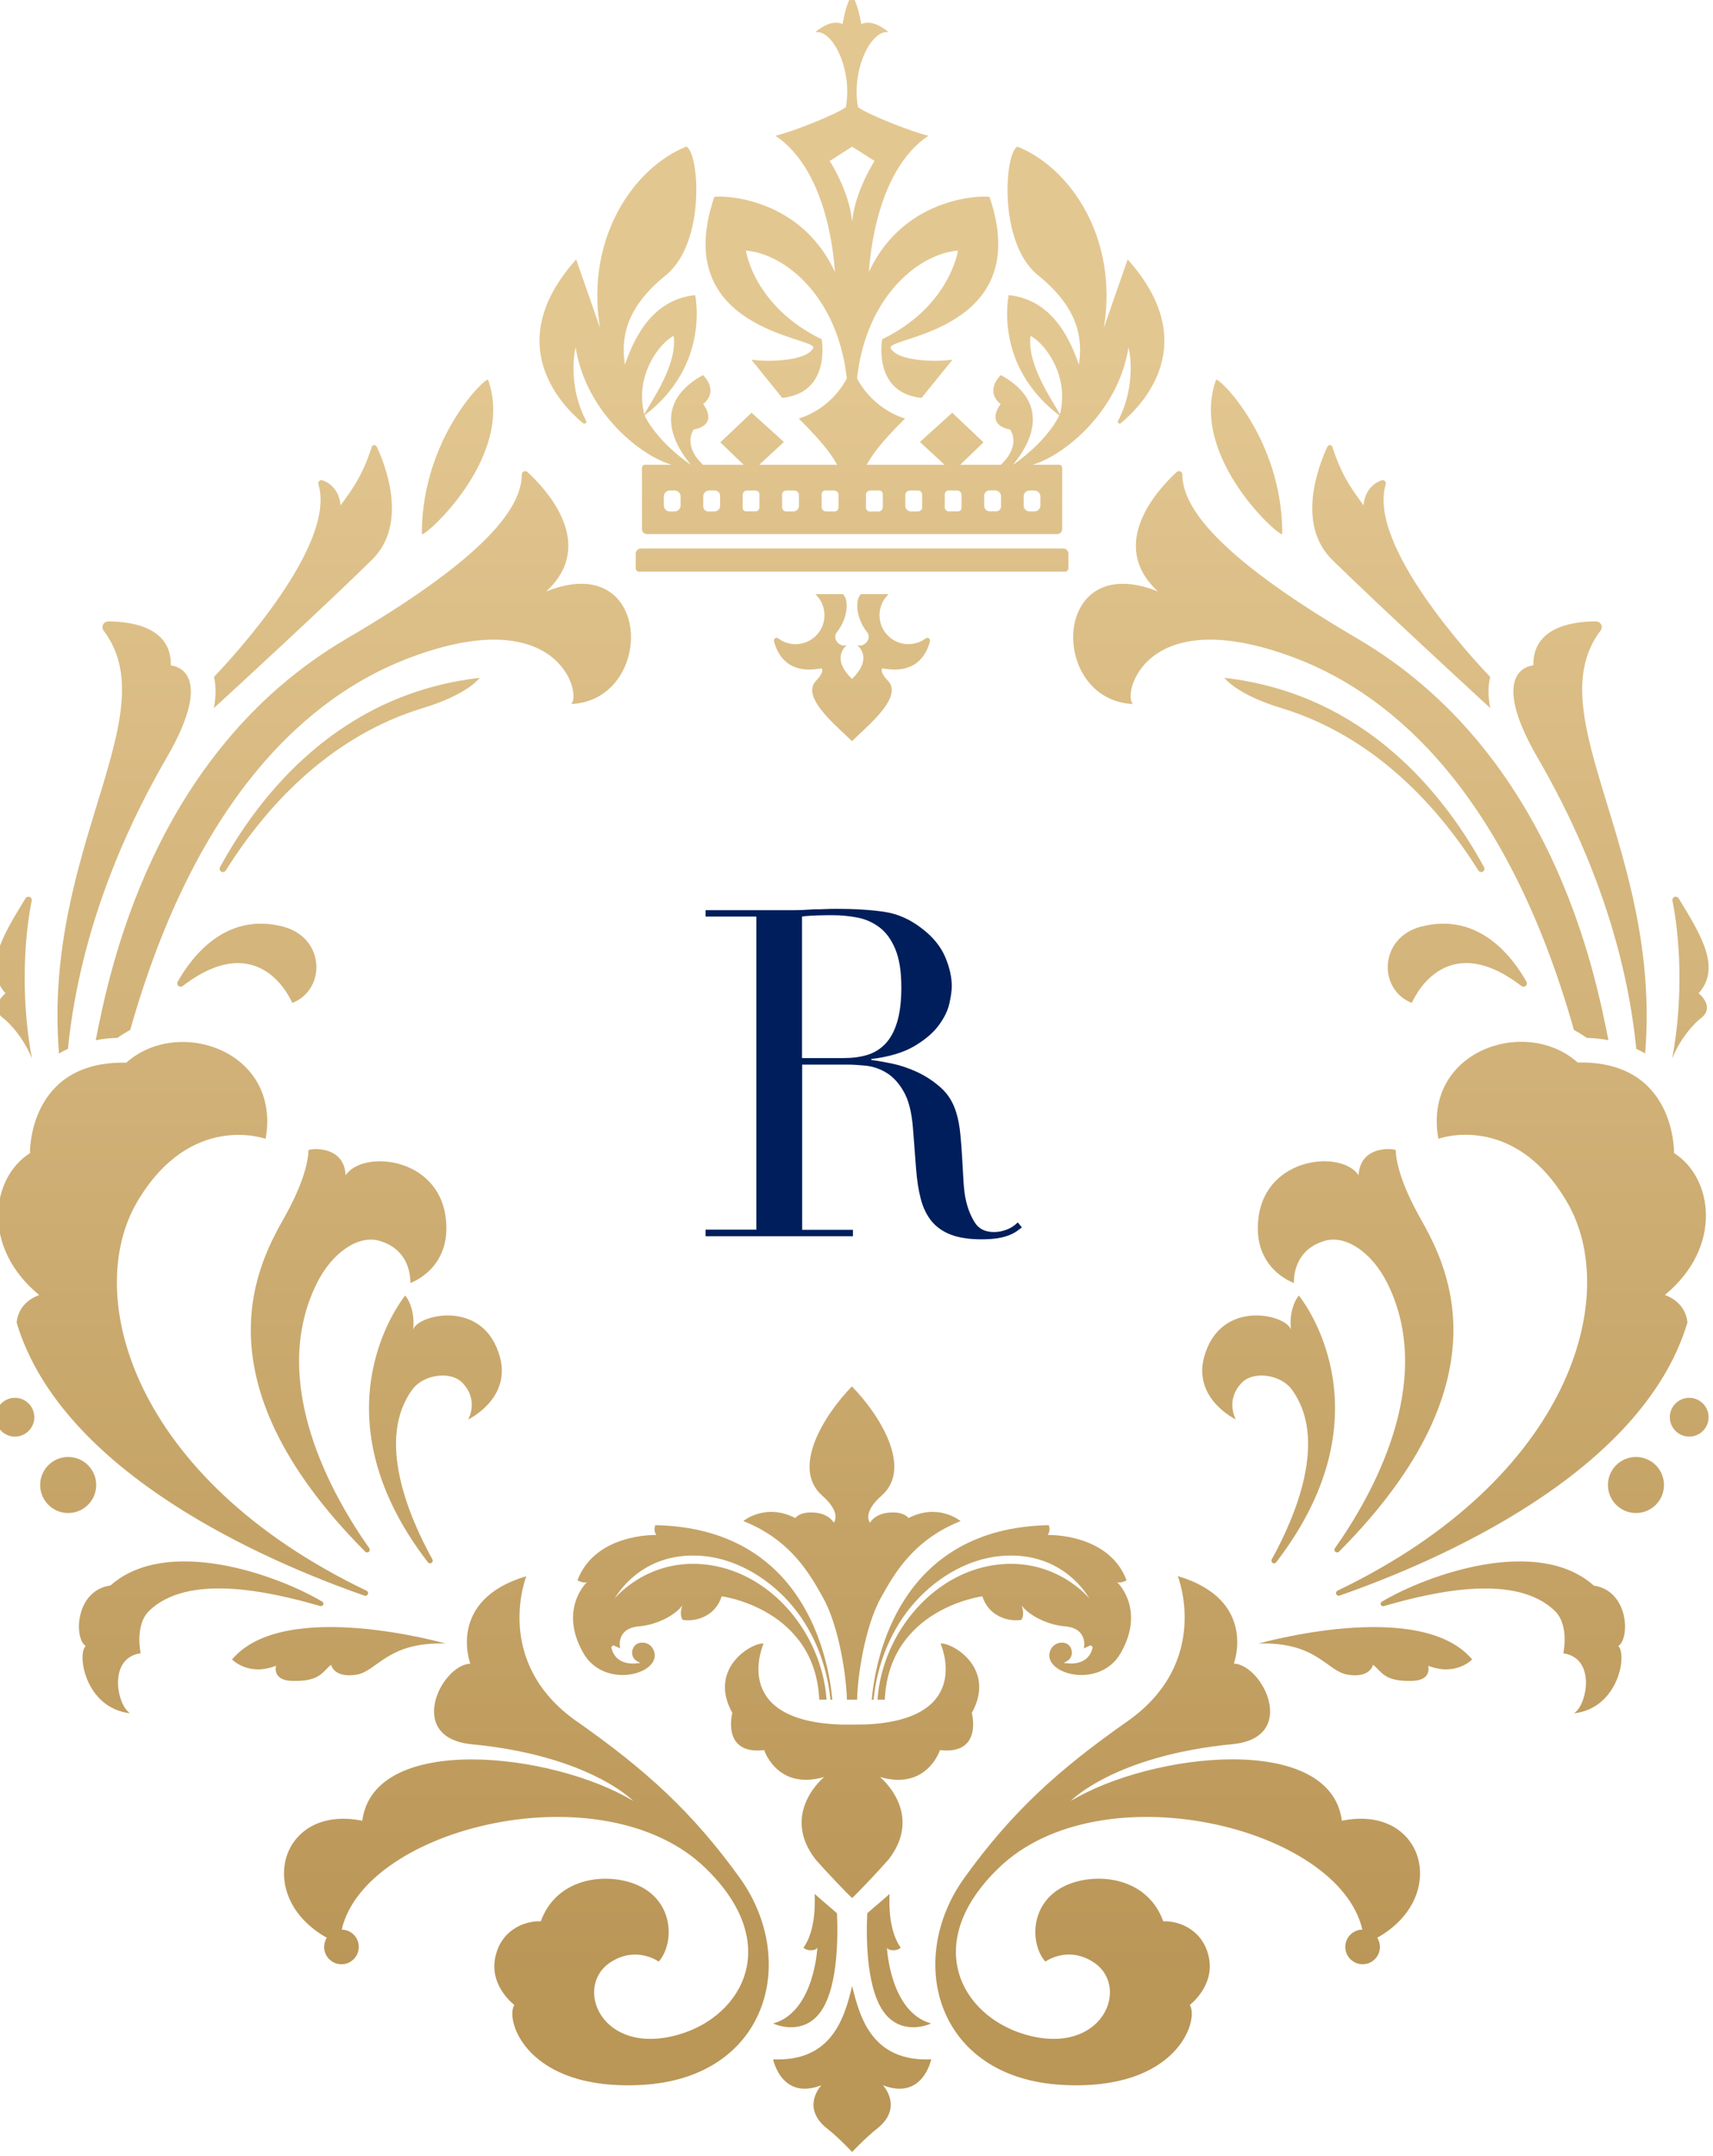 <svg xmlns="http://www.w3.org/2000/svg" xmlns:xlink="http://www.w3.org/1999/xlink" id="Layer_1" viewBox="0 0 214.57 270"><defs><style>.cls-1{fill:url(#linear-gradient);}.cls-2{fill:#001e5b;}.cls-3{fill:url(#linear-gradient-8);}.cls-4{fill:url(#linear-gradient-9);}.cls-5{fill:url(#linear-gradient-3);}.cls-6{fill:url(#linear-gradient-4);}.cls-7{fill:url(#linear-gradient-2);}.cls-8{fill:url(#linear-gradient-6);}.cls-9{fill:url(#linear-gradient-7);}.cls-10{fill:url(#linear-gradient-5);}.cls-11{fill:url(#linear-gradient-40);}.cls-12{fill:url(#linear-gradient-14);}.cls-13{fill:url(#linear-gradient-18);}.cls-14{fill:url(#linear-gradient-22);}.cls-15{fill:url(#linear-gradient-20);}.cls-16{fill:url(#linear-gradient-21);}.cls-17{fill:url(#linear-gradient-23);}.cls-18{fill:url(#linear-gradient-15);}.cls-19{fill:url(#linear-gradient-19);}.cls-20{fill:url(#linear-gradient-16);}.cls-21{fill:url(#linear-gradient-17);}.cls-22{fill:url(#linear-gradient-13);}.cls-23{fill:url(#linear-gradient-12);}.cls-24{fill:url(#linear-gradient-10);}.cls-25{fill:url(#linear-gradient-11);}.cls-26{fill:url(#linear-gradient-27);}.cls-27{fill:url(#linear-gradient-24);}.cls-28{fill:url(#linear-gradient-26);}.cls-29{fill:url(#linear-gradient-38);}.cls-30{fill:url(#linear-gradient-35);}.cls-31{fill:url(#linear-gradient-37);}.cls-32{fill:url(#linear-gradient-34);}.cls-33{fill:url(#linear-gradient-39);}.cls-34{fill:url(#linear-gradient-36);}.cls-35{fill:url(#linear-gradient-25);}.cls-36{fill:url(#linear-gradient-28);}.cls-37{fill:url(#linear-gradient-29);}.cls-38{fill:url(#linear-gradient-33);}.cls-39{fill:url(#linear-gradient-30);}.cls-40{fill:url(#linear-gradient-32);}.cls-41{fill:url(#linear-gradient-31);}</style><linearGradient id="linear-gradient" x1="106.73" y1="43.33" x2="106.73" y2="246.9" gradientUnits="userSpaceOnUse"><stop offset="0" stop-color="#e3c791"></stop><stop offset="1" stop-color="#ba9657"></stop></linearGradient><linearGradient id="linear-gradient-2" x1="106.73" y1="43.33" x2="106.73" y2="246.91" xlink:href="#linear-gradient"></linearGradient><linearGradient id="linear-gradient-3" x1="54.55" y1="43.33" x2="54.55" y2="246.91" xlink:href="#linear-gradient"></linearGradient><linearGradient id="linear-gradient-4" x1="158.91" y1="43.33" x2="158.91" y2="246.91" xlink:href="#linear-gradient"></linearGradient><linearGradient id="linear-gradient-5" x1="43.65" y1="43.33" x2="43.65" y2="246.91" xlink:href="#linear-gradient"></linearGradient><linearGradient id="linear-gradient-6" x1="169.81" y1="43.33" x2="169.81" y2="246.91" xlink:href="#linear-gradient"></linearGradient><linearGradient id="linear-gradient-7" x1="22.93" y1="43.33" x2="22.93" y2="246.91" xlink:href="#linear-gradient"></linearGradient><linearGradient id="linear-gradient-8" x1="190.52" y1="43.33" x2="190.52" y2="246.91" xlink:href="#linear-gradient"></linearGradient><linearGradient id="linear-gradient-9" x1="45.51" y1="43.33" x2="45.51" y2="246.91" xlink:href="#linear-gradient"></linearGradient><linearGradient id="linear-gradient-10" x1="167.94" y1="43.33" x2="167.94" y2="246.91" xlink:href="#linear-gradient"></linearGradient><linearGradient id="linear-gradient-11" x1="30.92" y1="43.33" x2="30.92" y2="246.91" xlink:href="#linear-gradient"></linearGradient><linearGradient id="linear-gradient-12" x1="182.54" y1="43.33" x2="182.54" y2="246.91" xlink:href="#linear-gradient"></linearGradient><linearGradient id="linear-gradient-13" x1="1.87" y1="43.33" x2="1.87" y2="246.91" xlink:href="#linear-gradient"></linearGradient><linearGradient id="linear-gradient-14" x1="211.59" y1="43.33" x2="211.59" y2="246.91" xlink:href="#linear-gradient"></linearGradient><linearGradient id="linear-gradient-15" x1="8.54" y1="43.33" x2="8.54" y2="246.91" xlink:href="#linear-gradient"></linearGradient><linearGradient id="linear-gradient-16" x1="204.92" y1="43.33" x2="204.92" y2="246.91" xlink:href="#linear-gradient"></linearGradient><linearGradient id="linear-gradient-17" x1="65.94" y1="43.33" x2="65.94" y2="246.91" xlink:href="#linear-gradient"></linearGradient><linearGradient id="linear-gradient-18" x1="147.52" y1="43.33" x2="147.52" y2="246.91" xlink:href="#linear-gradient"></linearGradient><linearGradient id="linear-gradient-19" x1="37.94" y1="43.33" x2="37.94" y2="246.91" xlink:href="#linear-gradient"></linearGradient><linearGradient id="linear-gradient-20" x1="175.52" y1="43.33" x2="175.52" y2="246.91" xlink:href="#linear-gradient"></linearGradient><linearGradient id="linear-gradient-21" x1="57.31" y1="43.33" x2="57.31" y2="246.91" xlink:href="#linear-gradient"></linearGradient><linearGradient id="linear-gradient-22" x1="156.15" y1="43.33" x2="156.15" y2="246.91" xlink:href="#linear-gradient"></linearGradient><linearGradient id="linear-gradient-23" x1="42.44" y1="43.33" x2="42.44" y2="246.91" xlink:href="#linear-gradient"></linearGradient><linearGradient id="linear-gradient-24" x1="171.02" y1="43.33" x2="171.02" y2="246.91" xlink:href="#linear-gradient"></linearGradient><linearGradient id="linear-gradient-25" x1="106.73" y1="43.33" x2="106.73" y2="246.91" xlink:href="#linear-gradient"></linearGradient><linearGradient id="linear-gradient-26" x1="100.86" y1="43.33" x2="100.86" y2="246.91" xlink:href="#linear-gradient"></linearGradient><linearGradient id="linear-gradient-27" x1="112.6" y1="43.33" x2="112.6" y2="246.91" xlink:href="#linear-gradient"></linearGradient><linearGradient id="linear-gradient-28" x1="106.73" y1="43.33" x2="106.73" y2="246.91" xlink:href="#linear-gradient"></linearGradient><linearGradient id="linear-gradient-29" x1="15.55" y1="43.33" x2="15.55" y2="246.91" xlink:href="#linear-gradient"></linearGradient><linearGradient id="linear-gradient-30" x1="197.91" y1="43.33" x2="197.91" y2="246.91" xlink:href="#linear-gradient"></linearGradient><linearGradient id="linear-gradient-31" x1="106.73" y1="43.33" x2="106.73" y2="246.91" xlink:href="#linear-gradient"></linearGradient><linearGradient id="linear-gradient-32" x1="25.21" y1="43.34" x2="25.21" y2="246.92" xlink:href="#linear-gradient"></linearGradient><linearGradient id="linear-gradient-33" x1="188.25" y1="43.34" x2="188.25" y2="246.92" xlink:href="#linear-gradient"></linearGradient><linearGradient id="linear-gradient-34" x1="43.8" y1="43.33" x2="43.8" y2="246.91" xlink:href="#linear-gradient"></linearGradient><linearGradient id="linear-gradient-35" x1="169.66" y1="43.33" x2="169.66" y2="246.91" xlink:href="#linear-gradient"></linearGradient><linearGradient id="linear-gradient-36" x1="1.72" y1="43.33" x2="1.72" y2="246.91" xlink:href="#linear-gradient"></linearGradient><linearGradient id="linear-gradient-37" x1="211.74" y1="43.33" x2="211.74" y2="246.91" xlink:href="#linear-gradient"></linearGradient><linearGradient id="linear-gradient-38" x1="106.73" y1="43.33" x2="106.73" y2="246.91" xlink:href="#linear-gradient"></linearGradient><linearGradient id="linear-gradient-39" x1="88.02" y1="43.33" x2="88.02" y2="246.91" xlink:href="#linear-gradient"></linearGradient><linearGradient id="linear-gradient-40" x1="125.44" y1="43.33" x2="125.44" y2="246.91" xlink:href="#linear-gradient"></linearGradient></defs><path class="cls-1" d="m133.83,71.17v-1.82c0-.36-.29-.66-.66-.66h-52.88c-.36,0-.66.29-.66.66v1.82c0,.23.19.42.42.42h53.36c.23,0,.42-.19.42-.42Z"></path><path class="cls-7" d="m73.07,53c.08.07.2.07.29,0,.08-.07.11-.18.06-.28-2.47-4.76-1.32-9.22-1.32-9.22,1.34,8.39,8.46,13.73,12.03,14.7h-.09s-3.23,0-3.23,0c-.22,0-.4.18-.4.4v7.66c0,.35.28.63.63.63h51.38c.35,0,.63-.28.63-.63v-7.66c0-.22-.18-.4-.4-.4h-3.23s-.09,0-.09,0c3.56-.97,10.69-6.32,12.03-14.7,0,0,1.15,4.46-1.32,9.22-.05.1-.02.21.06.28.08.07.2.07.29,0,2.73-2.26,10.29-10,.86-20.51l-2.98,8.55c1.84-11.18-4.17-20.01-10.82-22.68-1.6.7-2.47,12.02,2.55,16.09,5.17,4.19,5.61,7.95,5.15,11.22-.87-2.38-2.91-8.1-8.8-8.71,0,0-1.96,8.76,6.34,15.06-1.23,2.51-3.85,4.85-5.79,6.19h-.02c.93-1.14,5.9-7.13-1.51-11.24,0,0-2.11,1.91-.03,3.64,0,0-2.07,2.54,1.2,3.19,0,0,1.45,1.94-1.18,4.41h-5.09l2.92-2.81-3.91-3.71-4.05,3.66,3.09,2.86h-9.77c.67-1.13,1.45-2.46,4.82-5.8,0,0-3.85-.95-6.02-5.02,1.16-10.45,7.89-15.63,12.64-16.01,0,0-.97,6.96-9.49,11.11,0,0-1.25,6.71,4.94,7.34l3.87-4.79c-1.85.29-6.89.28-7.76-1.47-.46-1.38,18.11-2.15,12.4-18.9-.06-.17-10.52-.52-15.11,9.39.06-.52.56-12.48,7.46-17.06-2.22-.5-7.93-2.82-8.83-3.59-.86-4.68,1.69-9.81,3.84-9.36,0,0-1.83-1.75-3.43-1.04,0,0-.45-2.82-1.17-3.5-.72.68-1.17,3.5-1.17,3.5-1.61-.71-3.43,1.04-3.43,1.04,2.16-.45,4.71,4.69,3.84,9.36-.9.77-6.61,3.09-8.83,3.59,6.9,4.58,7.4,16.54,7.46,17.06-4.59-9.91-15.06-9.56-15.11-9.39-5.71,16.76,12.85,17.53,12.4,18.9-.87,1.74-5.91,1.76-7.76,1.47l3.87,4.79c6.19-.64,4.94-7.34,4.94-7.34-8.52-4.15-9.49-11.11-9.49-11.11,4.75.38,11.47,5.56,12.64,16.01-2.16,4.07-6.02,5.02-6.02,5.02,3.36,3.34,4.15,4.67,4.82,5.8h-9.77l3.09-2.86-4.05-3.66-3.91,3.71,2.92,2.81h-5.09c-2.63-2.47-1.18-4.41-1.18-4.41,3.27-.65,1.2-3.19,1.2-3.19,2.07-1.73-.03-3.64-.03-3.64-7.4,4.11-2.44,10.1-1.51,11.24h-.02c-1.94-1.34-4.55-3.68-5.79-6.19,8.31-6.3,6.34-15.06,6.34-15.06-5.89.61-7.93,6.33-8.8,8.71-.47-3.27-.02-7.03,5.15-11.22,5.02-4.07,4.15-15.39,2.55-16.09-6.64,2.66-12.65,11.5-10.82,22.68l-2.98-8.55c-9.42,10.51-1.87,18.25.86,20.51Zm56.02-10.94c1.74.91,4.91,4.92,3.68,9.83-.97-1.76-4.18-6.3-3.68-9.83Zm-.87,20.11c0-.41.33-.74.74-.74h.61c.42,0,.75.34.75.75v1.13c0,.41-.33.74-.74.74h-.62c-.41,0-.74-.33-.74-.74v-1.14Zm-4.94-.09c0-.36.29-.66.66-.66h.71c.41,0,.74.33.74.74v1.27c0,.34-.27.61-.61.61h-.8c-.39,0-.7-.31-.7-.7v-1.26Zm-4.94-.17c0-.27.22-.48.48-.48h1.07c.31,0,.55.25.55.55v1.63c0,.24-.19.43-.43.43h-1.18c-.27,0-.49-.22-.49-.49v-1.64Zm-4.94.09c0-.31.25-.57.57-.57h1.03c.28,0,.51.23.51.51v1.6c0,.28-.23.51-.51.51h-.9c-.39,0-.7-.31-.7-.7v-1.35Zm-4.94-.02c0-.3.24-.55.55-.55h1.11c.25,0,.46.2.46.46v1.62c0,.3-.24.55-.55.55h-1.07c-.27,0-.49-.22-.49-.49v-1.58Zm-4.53-41.82l2.81-1.79,2.81,1.79s-2.43,3.72-2.81,7.57c-.38-3.86-2.81-7.57-2.81-7.57Zm-1.02,41.73c0-.25.2-.46.46-.46h1.11c.3,0,.55.24.55.55v1.58c0,.27-.22.49-.49.49h-1.07c-.3,0-.55-.24-.55-.55v-1.62Zm-4.94.05c0-.28.23-.51.51-.51h1.03c.31,0,.57.25.57.57v1.35c0,.39-.31.7-.7.7h-.9c-.28,0-.51-.23-.51-.51v-1.6Zm-4.94.04c0-.31.25-.55.55-.55h1.07c.27,0,.48.22.48.48v1.64c0,.27-.22.49-.49.49h-1.18c-.24,0-.43-.19-.43-.43v-1.63Zm-4.94.19c0-.41.33-.74.74-.74h.71c.36,0,.66.29.66.66v1.26c0,.39-.31.7-.7.7h-.8c-.34,0-.61-.27-.61-.61v-1.27Zm-2.84,0v1.14c0,.41-.33.74-.74.74h-.62c-.41,0-.74-.33-.74-.74v-1.13c0-.42.34-.75.75-.75h.61c.41,0,.74.33.74.74Zm-.87-20.11c.51,3.53-2.71,8.07-3.68,9.83-1.23-4.92,1.93-8.92,3.68-9.83Z"></path><path class="cls-5" d="m62.62,169.95c-2.01-7.38-10.35-5.31-10.87-3.42.3-2.83-.99-4.28-.99-4.28,0,0-11.9,14.3,2.84,33.41.11.14.3.17.45.08.15-.1.2-.29.11-.45-2.95-5.34-7.12-15.09-2.47-21.32,1.33-1.78,4.72-2.37,6.26-.76,2.07,2.18.7,4.56.7,4.56,0,0,5.4-2.57,3.97-7.82Z"></path><path class="cls-6" d="m159.4,195.74c.15.1.34.06.45-.08,14.73-19.11,2.84-33.41,2.84-33.41,0,0-1.29,1.45-.99,4.28-.52-1.89-8.85-3.96-10.87,3.42-1.43,5.25,3.97,7.82,3.97,7.82,0,0-1.36-2.38.71-4.56,1.53-1.61,4.93-1.02,6.26.76,4.65,6.23.48,15.98-2.47,21.32-.09.15-.04.35.11.45Z"></path><path class="cls-10" d="m45.74,194.33c.12.12.32.13.46.02.13-.11.16-.31.06-.45-4.56-6.45-12.71-20.66-6.62-33.09,2-4.08,5.32-6.11,7.78-5.44,4.29,1.16,3.97,5.31,3.97,5.31,0,0,5.3-1.77,4.43-8.27-1.02-7.58-10.41-8.4-12.53-5.22-.17-3.87-4.59-3.34-4.66-3.13,0,0,.16,2.71-2.88,8.17-2.9,5.22-11.98,20.03,10,42.1Z"></path><path class="cls-8" d="m167.72,194.33c21.98-22.07,12.9-36.88,10-42.1-3.03-5.46-2.88-8.17-2.88-8.17-.07-.22-4.49-.74-4.66,3.13-2.12-3.19-11.51-2.36-12.53,5.22-.88,6.5,4.43,8.27,4.43,8.27,0,0-.32-4.15,3.97-5.31,2.46-.67,5.78,1.36,7.78,5.44,6.08,12.43-2.07,26.65-6.62,33.09-.1.14-.08.34.06.45.13.11.33.1.46-.02Z"></path><path class="cls-9" d="m3.76,144.42c-4.85,3.03-6.18,11.74,1.15,17.77-2.82,1.03-2.82,3.48-2.82,3.48,5.71,18.97,31.64,30.01,43.57,34.17.17.06.35-.03.42-.19.07-.17,0-.36-.17-.43-29.4-14.11-35.6-37.06-28.71-48.73,6.68-11.32,16.07-7.86,16.07-7.86,1.98-10.98-10.91-15.39-17.45-9.54-12.33-.27-12.07,11.34-12.07,11.34Z"></path><path class="cls-3" d="m180.18,142.62s9.4-3.47,16.07,7.86c6.88,11.67.68,34.62-28.71,48.73-.16.08-.23.27-.17.43.07.17.25.25.42.19,11.93-4.16,37.86-15.19,43.57-34.17,0,0,0-2.44-2.82-3.48,7.33-6.03,6-14.73,1.15-17.77,0,0,.26-11.62-12.07-11.34-6.54-5.85-19.43-1.44-17.45,9.54Z"></path><path class="cls-4" d="m43.44,79.97c-24.55,14.37-29.83,42.23-31.45,50.3.87-.16,1.78-.26,2.73-.29.5-.37,1.04-.69,1.59-.99,8.42-29.73,22.75-41.84,34.53-46.43,19.44-7.57,22.1,4.73,20.68,5.61,10.59-.43,10.37-19.49-3.1-14.1,6.41-5.91,0-12.8-2.36-14.96-.12-.11-.3-.14-.45-.07s-.25.22-.25.38c.01,4.7-5.89,11.17-21.92,20.55Z"></path><path class="cls-24" d="m145.04,74.07c-13.47-5.38-13.69,13.67-3.1,14.1-1.42-.88,1.23-13.18,20.68-5.61,11.78,4.59,26.11,16.69,34.53,46.43.55.3,1.09.62,1.59.99.95.03,1.86.13,2.73.29-1.62-8.07-6.9-35.92-31.45-50.3-16.03-9.39-21.93-15.85-21.92-20.55,0-.17-.1-.32-.25-.38-.15-.07-.33-.04-.45.07-2.35,2.16-8.76,9.05-2.36,14.96Z"></path><path class="cls-25" d="m22.26,122.95c-.1.17-.06.39.09.52.15.13.37.14.53.02,9.83-7.53,13.73,2.12,13.73,2.12,4.25-1.67,4.15-8.17-1.15-9.56-7.23-1.89-11.5,3.86-13.2,6.9Z"></path><path class="cls-23" d="m178,116.05c-5.3,1.39-5.4,7.89-1.15,9.56,0,0,3.9-9.66,13.73-2.12.16.12.38.11.53-.02.15-.13.19-.35.09-.52-1.7-3.04-5.96-8.79-13.2-6.9Z"></path><path class="cls-22" d="m1.87,175.06c-1.34,0-2.43,1.09-2.43,2.43s1.09,2.43,2.43,2.43,2.43-1.09,2.43-2.43-1.09-2.43-2.43-2.43Z"></path><path class="cls-12" d="m211.59,175.06c-1.34,0-2.43,1.09-2.43,2.43s1.09,2.43,2.43,2.43,2.43-1.09,2.43-2.43-1.09-2.43-2.43-2.43Z"></path><path class="cls-18" d="m12.05,185.98c0-1.94-1.57-3.51-3.51-3.51s-3.51,1.57-3.51,3.51,1.57,3.51,3.51,3.51,3.51-1.57,3.51-3.51Z"></path><path class="cls-20" d="m204.92,182.47c-1.94,0-3.51,1.57-3.51,3.51s1.57,3.51,3.51,3.51,3.51-1.57,3.51-3.51-1.57-3.51-3.51-3.51Z"></path><path class="cls-21" d="m72.26,215.6c-10.62-7.45-6.33-18.2-6.33-18.2-10.04,2.98-7.02,10.95-7.02,10.95-3.69.19-8.13,9.29.18,10.1,14.79,1.43,20.25,7.11,20.25,7.11-10.18-6.13-32.53-8.59-33.96,2.47-10.33-2.11-13.59,9.55-4.44,14.65-.21.33-.34.73-.34,1.15,0,1.2.97,2.17,2.17,2.17s2.17-.97,2.17-2.17-.95-2.15-2.14-2.17c2.97-12.85,32.73-20.08,45.53-7.74,9.78,9.42,4.75,18.53-3.26,20.87-9.72,2.85-13.34-6-8.55-9.07,3.24-2.07,5.99-.05,5.99-.05,2.12-2.41,2-8.47-3.98-10.04-3.73-.98-8.97-.01-10.79,4.99-2.19-.08-5.14,1.23-5.74,4.72-.61,3.49,2.43,5.76,2.43,5.76-1.21,1.82,1.49,10.81,15.98,10.01,15.74-.87,19.72-15.58,12.22-25.98-5.92-8.2-11.72-13.47-20.37-19.54Z"></path><path class="cls-13" d="m168.08,228.02c-1.43-11.06-23.78-8.6-33.96-2.47,0,0,5.46-5.68,20.25-7.11,8.31-.8,3.87-9.9.18-10.1,0,0,3.02-7.97-7.02-10.95,0,0,4.3,10.75-6.33,18.2-8.65,6.06-14.45,11.33-20.37,19.54-7.51,10.4-3.53,25.11,12.22,25.98,14.48.8,17.19-8.19,15.98-10.01,0,0,3.03-2.28,2.43-5.76-.61-3.49-3.56-4.79-5.75-4.72-1.82-5.01-7.06-5.97-10.79-4.99-5.98,1.58-6.11,7.63-3.98,10.04,0,0,2.76-2.03,5.99.05,4.79,3.06,1.17,11.92-8.55,9.07-8.01-2.35-13.03-11.45-3.26-20.87,12.8-12.34,42.56-5.11,45.53,7.74-1.18.02-2.14.98-2.14,2.17s.97,2.17,2.17,2.17,2.17-.97,2.17-2.17c0-.42-.13-.82-.34-1.15,9.15-5.11,5.89-16.77-4.44-14.65Z"></path><path class="cls-19" d="m46.57,70.13c4.58-4.48,1.74-11.81.62-14.19-.06-.13-.19-.2-.33-.2-.14,0-.26.1-.3.24-1.28,4.07-2.99,5.98-3.89,7.31-.22-2.05-1.44-2.84-2.27-3.14-.14-.05-.3-.02-.41.09-.11.1-.15.26-.11.41,2.31,7.55-10.68,21.62-13.08,24.13.27,1.14.27,2.44-.01,3.9,2.22-2.03,13.63-12.52,19.78-18.55Z"></path><path class="cls-15" d="m186.67,88.68c-.29-1.46-.29-2.75-.01-3.9-2.4-2.51-15.39-16.58-13.08-24.13.04-.15,0-.3-.11-.41-.11-.1-.27-.14-.41-.09-.83.3-2.06,1.09-2.27,3.14-.9-1.34-2.61-3.24-3.89-7.31-.04-.13-.16-.23-.3-.24-.14,0-.27.07-.33.2-1.11,2.39-3.95,9.71.62,14.19,6.16,6.03,17.57,16.51,19.78,18.55Z"></path><path class="cls-16" d="m61.14,47.58c-.19-.52-8.3,7.21-8.3,19.27-.1.85,11.8-9.53,8.3-19.27Z"></path><path class="cls-14" d="m160.62,66.85c0-12.06-8.11-19.79-8.3-19.27-3.5,9.74,8.4,20.13,8.3,19.27Z"></path><path class="cls-17" d="m41.48,208.49s.3,1.71,3.2,1.24c2.55-.42,3.89-4.15,11.14-3.89,0,0-20.23-5.79-26.75,1.99,0,0,2.05,2.16,5.51.78,0,0-.54,1.81,1.94,1.9,3.67.13,3.87-1.22,4.97-2.02Z"></path><path class="cls-27" d="m157.64,205.84c7.25-.26,8.59,3.47,11.14,3.89,2.89.48,3.2-1.24,3.2-1.24,1.09.8,1.3,2.15,4.97,2.02,2.48-.09,1.94-1.9,1.94-1.9,3.45,1.38,5.51-.78,5.51-.78-6.52-7.77-26.75-1.99-26.75-1.99Z"></path><path class="cls-35" d="m117.81,205.84s4.32,9.49-9.33,10.13c-.17,0-.48.01-1.75.02-1.27,0-1.58,0-1.75-.02-13.65-.63-9.33-10.13-9.33-10.13-1.39-.18-7.04,3.06-3.92,8.68,0,0-1.4,5.29,3.99,4.66,0,0,1.63,5.08,7.51,3.37,0,0-5.55,4.52-1.08,10.32,1.4,1.6,3.89,4.2,4.58,4.84.69-.63,3.18-3.24,4.58-4.84,4.48-5.8-1.08-10.32-1.08-10.32,5.88,1.72,7.51-3.37,7.51-3.37,5.4.63,3.99-4.66,3.99-4.66,3.12-5.63-2.53-8.87-3.92-8.68Z"></path><path class="cls-28" d="m96.84,253.42s3.21,1.54,5.53-.95c2.59-2.78,2.61-9.59,2.47-12.85l-.2-.18c-.15-.14-.42-.36-.74-.64-.53-.45-1.19-1.01-1.86-1.61.07,1.41.07,4.68-1.39,6.73.4.44,1.51.44,1.73,0,0,0-.36,8.05-5.53,9.5Z"></path><path class="cls-26" d="m111.09,243.92c.22.44,1.32.44,1.73,0-1.46-2.05-1.47-5.32-1.39-6.73-.67.6-1.32,1.16-1.86,1.61-.33.28-.59.5-.74.64l-.2.18c-.15,3.25-.12,10.07,2.47,12.85,2.32,2.49,5.53.95,5.53.95-5.17-1.45-5.53-9.5-5.53-9.5Z"></path><path class="cls-36" d="m106.73,248.76c-.99,4.16-2.65,9.46-9.89,9.15,0,0,1.04,5.19,6.05,3.24,0,0-2.68,2.8.78,5.48.98.76,2.19,1.96,3.07,2.88.88-.92,2.09-2.12,3.07-2.88,3.45-2.68.78-5.48.78-5.48,5.01,1.95,6.05-3.24,6.05-3.24-7.25.31-8.9-4.99-9.89-9.15Z"></path><path class="cls-37" d="m7.39,131.94c.36-.21.73-.41,1.12-.58,1.68-16.86,8.87-30.43,12.33-36.4,6.56-11.32.56-11.62.56-11.62.11-4.91-5.19-5.52-7.85-5.51-.27,0-.52.16-.64.4-.12.24-.09.54.07.75,8.03,10.62-7.67,27.44-5.59,52.96Z"></path><path class="cls-39" d="m204.95,131.35c.39.18.76.37,1.12.58,2.08-25.52-13.61-42.34-5.58-52.96.16-.22.19-.51.07-.75-.12-.24-.37-.4-.64-.4-2.67,0-7.96.6-7.85,5.51,0,0-6,.29.56,11.62,3.46,5.97,10.66,19.54,12.33,36.4Z"></path><path class="cls-41" d="m93.12,190.5c6,2.39,8.36,6.72,9.93,9.51,2.12,3.76,2.99,10.21,3.03,12.86.23,0,0,0,.64,0,.64,0,.41,0,.64,0,.04-2.65.91-9.1,3.03-12.86,1.57-2.79,3.93-7.12,9.93-9.51,0,0-2.76-2.32-6.52-.38,0,0-.41-.61-1.6-.69-2.51-.16-3.22,1.27-3.22,1.27,0,0-1.06-1.18,1.45-3.39,3.94-3.46-.26-10.14-3.72-13.68-3.45,3.54-7.65,10.22-3.72,13.68,2.5,2.2,1.45,3.39,1.45,3.39,0,0-.71-1.43-3.22-1.27-1.19.08-1.6.69-1.6.69-3.76-1.94-6.52.38-6.52.38Z"></path><path class="cls-40" d="m40.5,200.98c.06-.14,0-.31-.13-.39-5.77-3.42-19.47-8.27-26.53-2.03-4.43.63-4.6,6.62-3.11,7.58-1.1,1.04-.06,7.77,5.56,8.43-1.68-1.07-2.78-6.94,1.33-7.52,0,0-.78-3.52,1.07-5.32,4.82-4.65,14.76-2.52,21.42-.59.15.04.31-.03.37-.17Z"></path><path class="cls-38" d="m199.62,198.56c-7.05-6.24-20.76-1.39-26.53,2.03-.13.08-.19.25-.13.39.06.14.22.22.37.17,6.67-1.94,16.61-4.06,21.42.59,1.86,1.79,1.07,5.32,1.07,5.32,4.11.58,3.01,6.45,1.33,7.52,5.63-.66,6.67-7.39,5.56-8.43,1.49-.97,1.32-6.95-3.11-7.58Z"></path><path class="cls-32" d="m28.28,109.02c5.55-8.84,13.66-16.99,24.68-20.34,5.7-1.73,7.13-3.79,7.13-3.79-17.55,2.01-27.5,14.49-32.53,23.71-.11.2-.04.44.15.56.19.11.44.05.56-.14Z"></path><path class="cls-30" d="m153.37,84.89s1.43,2.06,7.13,3.79c11.02,3.35,19.13,11.51,24.68,20.34.12.19.37.25.56.14.19-.11.26-.36.15-.56-5.03-9.22-14.98-21.71-32.53-23.71Z"></path><path class="cls-34" d="m.58,127.65c1.52,1.33,2.74,3.21,3.42,4.91-1.5-8-.88-15.55-.03-19.76.04-.2-.07-.4-.26-.47-.19-.07-.4,0-.51.17-2.89,4.7-5.33,8.73-2.51,11.9,0,0-2.27,1.78-.11,3.25Z"></path><path class="cls-31" d="m212.88,127.65c2.16-1.47-.11-3.25-.11-3.25,2.82-3.17.38-7.2-2.51-11.9-.11-.17-.32-.24-.51-.17-.19.07-.3.27-.26.47.85,4.21,1.47,11.76-.03,19.76.68-1.71,1.9-3.58,3.42-4.91Z"></path><path class="cls-29" d="m100.33,80.61c-1.07.2-2.08-.08-2.85-.66-.11-.09-.27-.09-.39-.01-.12.08-.17.22-.14.36.43,1.69,1.76,4.21,5.95,3.4,0,0,.48.36-.67,1.54-2,2.06,2.6,5.7,4.49,7.58,1.89-1.88,6.49-5.52,4.49-7.58-1.14-1.18-.67-1.54-.67-1.54,4.18.81,5.52-1.71,5.95-3.4.03-.14-.02-.28-.14-.36-.12-.08-.27-.08-.39.01-.77.58-1.78.85-2.85.66-1.45-.27-2.62-1.44-2.88-2.89-.24-1.3.23-2.51,1.08-3.31h-3.47c-.78.75-.6,3.04.77,4.76.61.77-.25,1.9-1.19,1.64-.02,0-.03,0-.05-.01,0,0,2.12,1.55-.65,4.23-2.77-2.68-.65-4.23-.65-4.23-.02,0-.03,0-.05.01-.94.26-1.8-.87-1.19-1.64,1.37-1.72,1.54-4.01.77-4.76h-3.47c.85.8,1.31,2,1.08,3.31-.26,1.45-1.43,2.62-2.88,2.89Z"></path><path class="cls-33" d="m85.51,202.87c1.59.28,4.11-.43,4.89-2.95,0,0,11.71,1.53,12.22,12.95h.92c-.61-8.44-7.18-16.28-15.56-16.97-7.04-.58-10.95,4.25-10.99,4.3.75-1.26,4-5.94,11.07-5.33,3.8.33,7.71,2.4,10.73,5.72,2.99,3.3,4.82,7.82,5.23,12.28h.24c-.48-5.2-3.48-21.51-22.18-21.86-.19.53-.08.92.13,1.23,0,0-7.63-.26-9.88,5.68.58.3.95.31,1.2.22,0,0-3.59,3.32-.49,8.84,2.7,4.8,10.21,2.58,8.8-.39-.25-.52-.76-.86-1.34-.87-.48-.01-1.02.15-1.26.86-.2.6.07,1.25.65,1.52l.33.15c-.43.08-3.01.56-3.63-1.85-.02-.1.02-.2.1-.26.08-.06.18-.07.27-.03l.72.34s-.64-2.52,2.38-2.77c2.58-.22,4.81-1.68,5.42-2.65-.19.56-.34,1.27.02,1.84Z"></path><path class="cls-11" d="m134.21,206.58c-.24-.71-.79-.87-1.26-.86-.57.02-1.09.36-1.34.87-1.41,2.97,6.1,5.19,8.8.39,3.11-5.52-.49-8.84-.49-8.84.25.09.62.08,1.2-.22-2.25-5.94-9.88-5.68-9.88-5.68.2-.31.32-.7.13-1.23-18.71.35-21.71,16.66-22.18,21.86h.24c.41-4.46,2.24-8.98,5.23-12.28,3.01-3.33,6.92-5.4,10.73-5.72,7.07-.61,10.33,4.07,11.07,5.33-.04-.05-3.95-4.87-10.99-4.3-8.38.68-14.95,8.53-15.56,16.97h.92c.51-11.43,12.22-12.95,12.22-12.95.78,2.52,3.3,3.22,4.89,2.95.36-.57.21-1.28.02-1.84.6.96,2.84,2.43,5.42,2.65,3.02.26,2.38,2.77,2.38,2.77l.72-.34c.09-.04.19-.03.27.03.08.06.12.16.1.26-.62,2.41-3.2,1.92-3.63,1.85l.33-.15c.57-.27.85-.92.65-1.52Z"></path><path class="cls-2" d="m88.38,154h6.36v-39.21h-6.36v-.8h10.89c.46,0,.92,0,1.37-.03.46-.02.92-.05,1.38-.08.46,0,.92,0,1.37-.03.46-.02.92-.03,1.38-.03,2.25,0,4.24.12,5.96.37s3.32.96,4.82,2.15c1.34,1.03,2.28,2.2,2.84,3.5.55,1.3.83,2.52.83,3.67,0,.57-.11,1.31-.31,2.21-.21.9-.67,1.82-1.37,2.75-.71.94-1.73,1.8-3.07,2.58-1.34.78-3.12,1.31-5.33,1.58v.12c.61.07,1.44.22,2.49.43,1.05.21,2.12.56,3.21,1.06,1.09.5,2.09,1.16,3.01,1.98s1.57,1.88,1.95,3.18c.23.76.39,1.63.49,2.61.1.98.17,1.98.23,3.01.06,1.03.12,2.03.17,2.98.06.95.16,1.76.32,2.41.23.99.59,1.89,1.09,2.69s1.3,1.2,2.41,1.2c.5,0,1.01-.09,1.55-.29.53-.19,1.01-.5,1.43-.92l.51.63c-.19.15-.41.31-.66.49-.25.17-.57.34-.95.49s-.85.28-1.4.37c-.55.09-1.23.14-2.04.14-1.53,0-2.8-.19-3.81-.57-1.01-.38-1.83-.95-2.44-1.69-.61-.75-1.06-1.66-1.35-2.75s-.49-2.36-.6-3.81l-.4-5.21c-.16-1.91-.54-3.4-1.15-4.47-.61-1.07-1.33-1.85-2.15-2.35-.82-.5-1.67-.79-2.55-.89-.88-.09-1.64-.14-2.29-.14h-5.73v20.69h6.36v.8h-18.46v-.8Zm12.09-21.49h5.27c1.07,0,2.04-.13,2.92-.4.88-.27,1.63-.74,2.26-1.41s1.12-1.58,1.46-2.72c.35-1.15.52-2.6.52-4.36,0-1.99-.26-3.58-.77-4.79s-1.18-2.11-2.01-2.72c-.82-.61-1.74-1.01-2.75-1.2-1.01-.19-2.02-.29-3.01-.29-.69,0-1.38,0-2.09.03-.71.02-1.31.07-1.81.14v17.71Z"></path></svg>